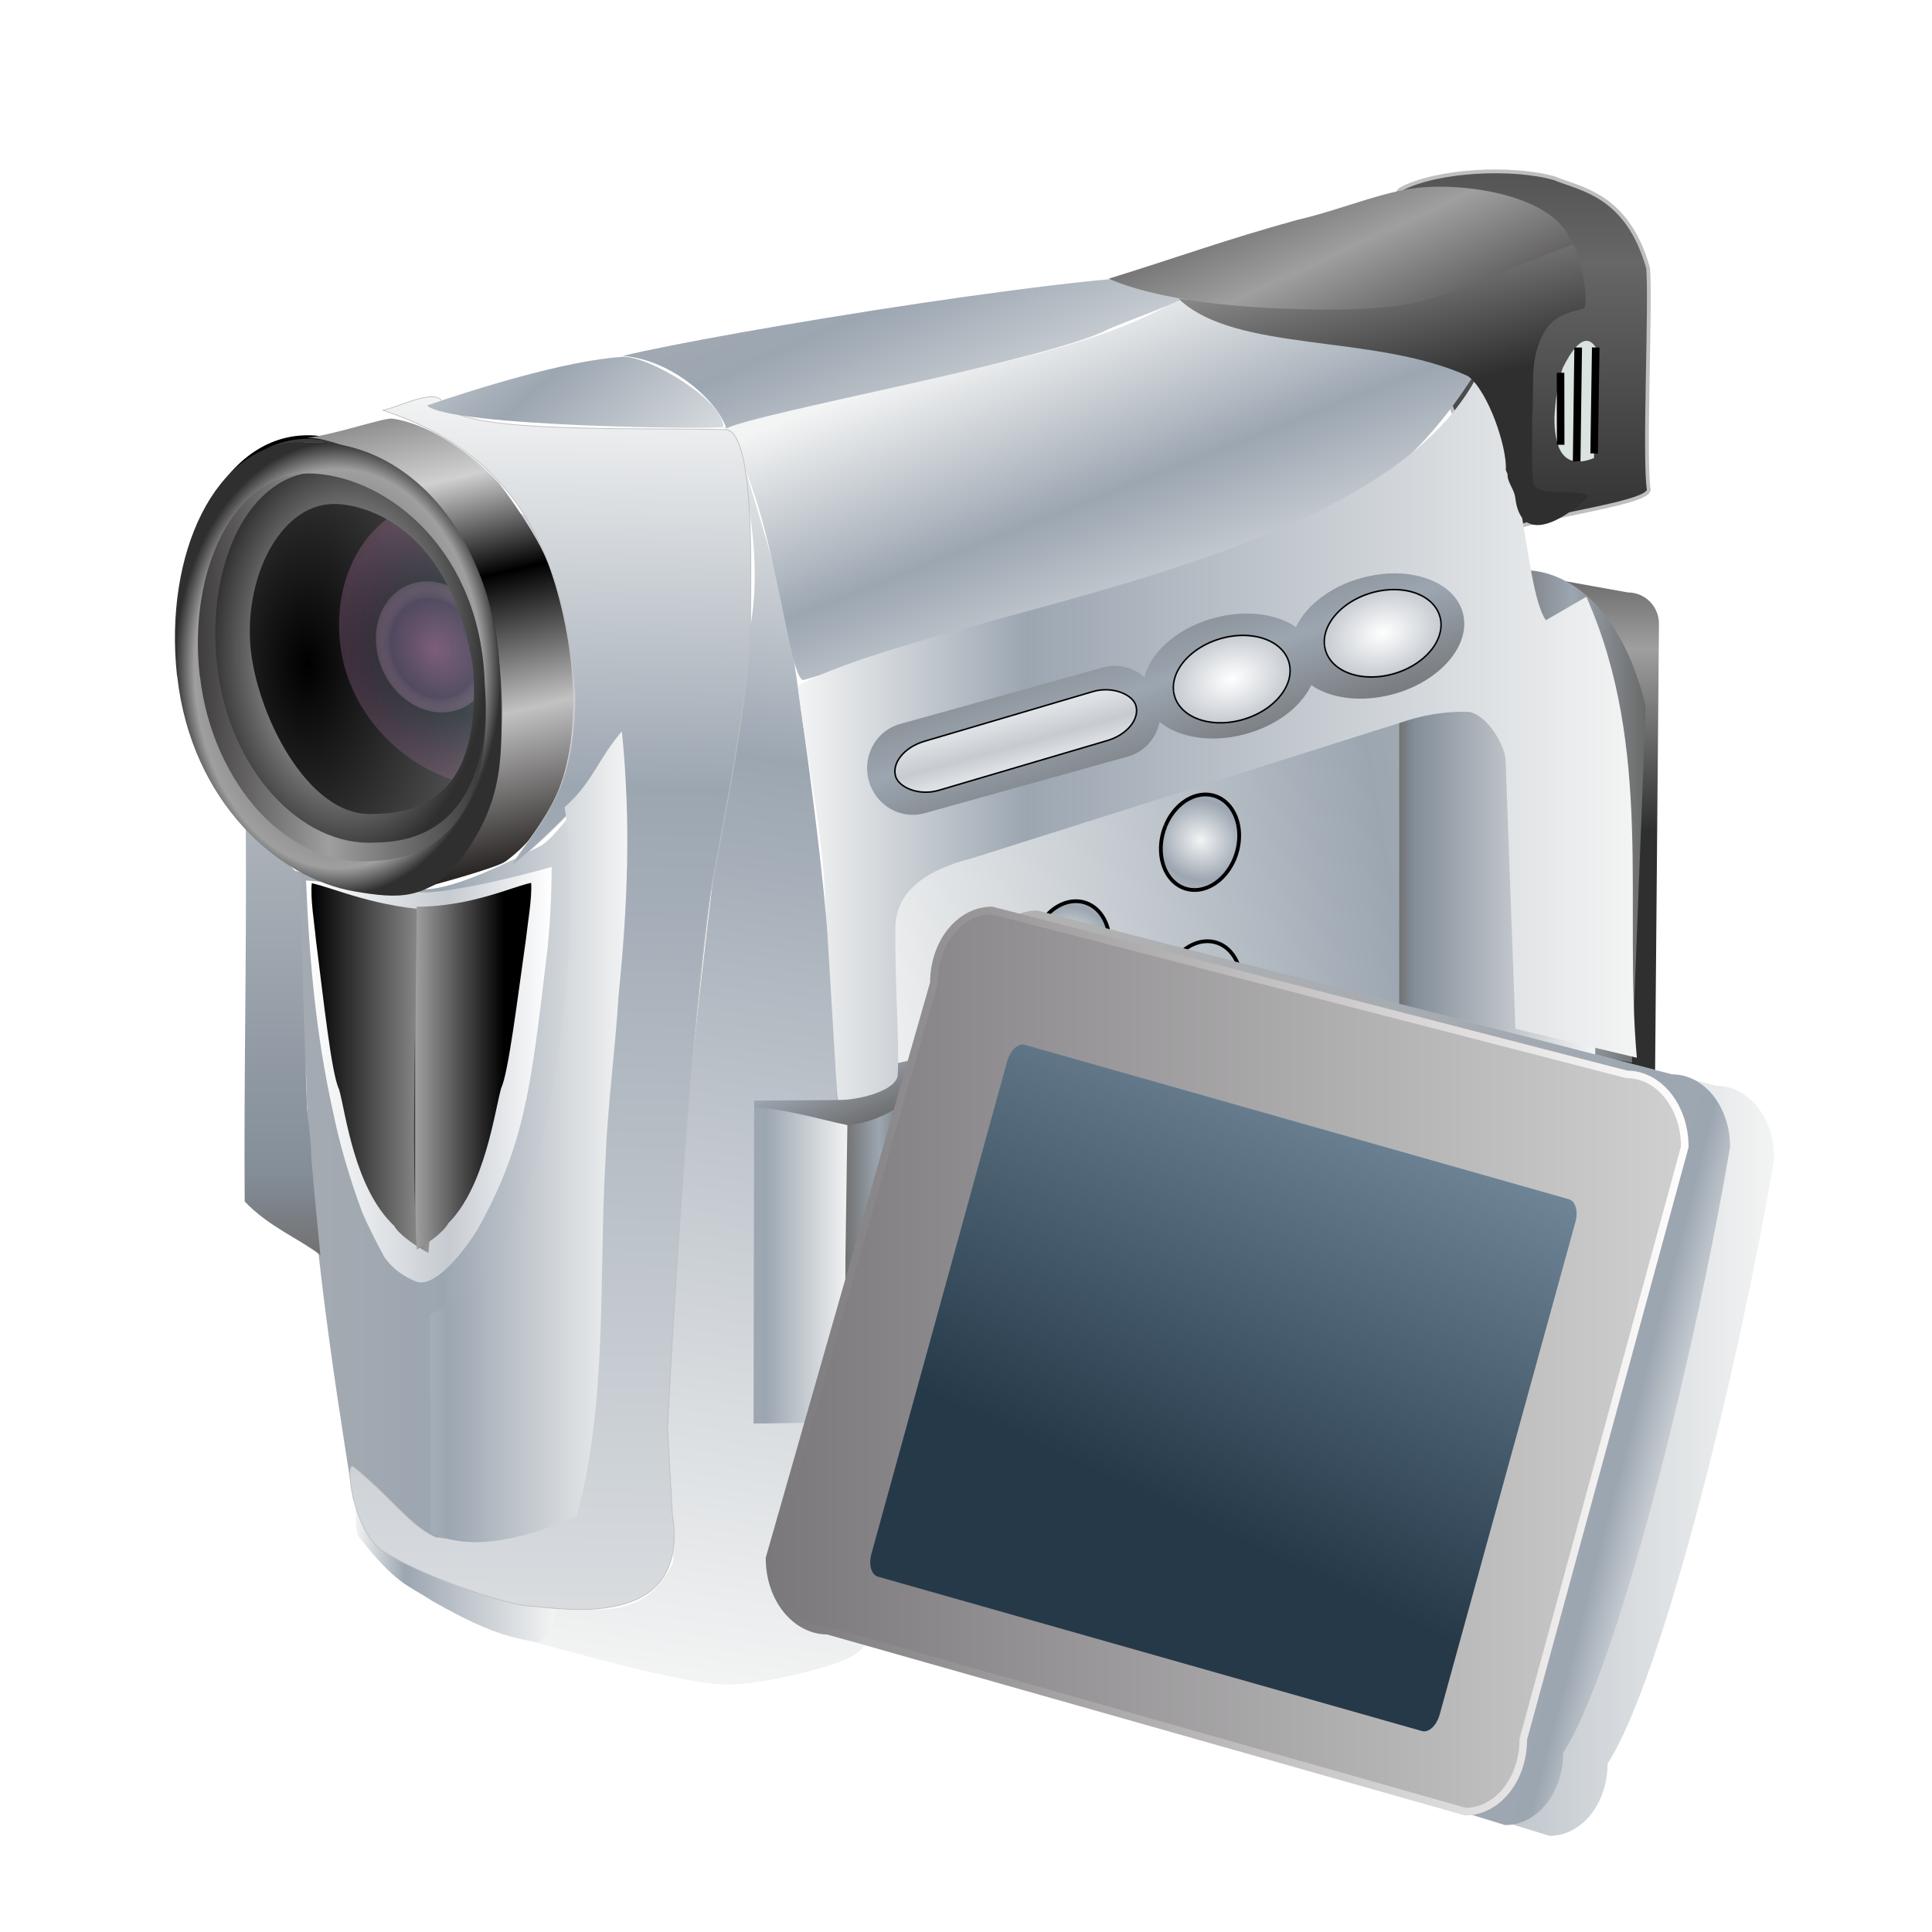<?xml version="1.0" encoding="UTF-8" standalone="no"?>
<!-- Created with Inkscape (http://www.inkscape.org/) -->
<svg xmlns:dc="http://purl.org/dc/elements/1.1/" xmlns:cc="http://creativecommons.org/ns#" xmlns:rdf="http://www.w3.org/1999/02/22-rdf-syntax-ns#" xmlns:svg="http://www.w3.org/2000/svg" xmlns="http://www.w3.org/2000/svg" xmlns:xlink="http://www.w3.org/1999/xlink" xmlns:sodipodi="http://sodipodi.sourceforge.net/DTD/sodipodi-0.dtd" xmlns:inkscape="http://www.inkscape.org/namespaces/inkscape" height="256" width="256" id="svg2240" sodipodi:version="0.32" inkscape:version="0.46" sodipodi:docname="camcorder_jh.svg" inkscape:output_extension="org.inkscape.output.svg.inkscape" sodipodi:modified="TRUE" inkscape:export-filename="C:\Users\Kamil\Desktop\Aut_logo.png" inkscape:export-xdpi="40.172211" inkscape:export-ydpi="40.172211" version="1.0">
  <title id="title4346">Camcorder</title>
  <sodipodi:namedview id="base" pagecolor="#ffffff" bordercolor="#666666" borderopacity="1.0" inkscape:pageopacity="0.0" inkscape:pageshadow="2" inkscape:cx="121.42741" inkscape:cy="124.8832" inkscape:zoom="1.979899" inkscape:document-units="px" inkscape:current-layer="layer2" inkscape:window-width="1024" inkscape:window-height="690" inkscape:window-x="105" inkscape:window-y="105" showgrid="false" inkscape:window-maximized="1" showguides="true" inkscape:guide-bbox="true"/>
  <defs id="defs2242">
    <inkscape:perspective sodipodi:type="inkscape:persp3d" inkscape:vp_x="0 : 128 : 1" inkscape:vp_y="0 : 1000 : 0" inkscape:vp_z="256 : 128 : 1" inkscape:persp3d-origin="128 : 85.333333 : 1" id="perspective203"/>
    <linearGradient id="linearGradient4324">
      <stop id="stop4326" offset="0" style="stop-color:#ad75a3;stop-opacity:1;"/>
      <stop id="stop4332" offset="0.75" style="stop-color:#675776;stop-opacity:1;"/>
      <stop id="stop4330" offset="1" style="stop-color:#cea5c7;stop-opacity:0.392;"/>
    </linearGradient>
    <linearGradient id="linearGradient4308">
      <stop id="stop4310" offset="0" style="stop-color:#000000;stop-opacity:1;"/>
      <stop style="stop-color:#676767;stop-opacity:1;" offset="0.44" id="stop4312"/>
      <stop id="stop4314" offset="1" style="stop-color:#030000;stop-opacity:1;"/>
    </linearGradient>
    <linearGradient id="linearGradient4290">
      <stop style="stop-color:#22394a;stop-opacity:1;" offset="0" id="stop4292"/>
      <stop id="stop4298" offset="0.5" style="stop-color:#22394a;stop-opacity:1;"/>
      <stop style="stop-color:#ad75a3;stop-opacity:1;" offset="1" id="stop4294"/>
    </linearGradient>
    <linearGradient id="linearGradient4258">
      <stop style="stop-color:#3c3939;stop-opacity:1;" offset="0" id="stop4260"/>
      <stop id="stop4262" offset="0.88" style="stop-color:#9f9f9f;stop-opacity:1;"/>
      <stop style="stop-color:#2f2f2f;stop-opacity:1;" offset="1" id="stop4264"/>
    </linearGradient>
    <linearGradient id="linearGradient4238">
      <stop style="stop-color:#3c3939;stop-opacity:1;" offset="0" id="stop4240"/>
      <stop id="stop4248" offset="0.289" style="stop-color:#d0d0d0;stop-opacity:1;"/>
      <stop id="stop4246" offset="0.461" style="stop-color:#000000;stop-opacity:1;"/>
      <stop id="stop4242" offset="0.693" style="stop-color:#c2c2c2;stop-opacity:1;"/>
      <stop style="stop-color:#060000;stop-opacity:1;" offset="1" id="stop4244"/>
    </linearGradient>
    <linearGradient id="linearGradient4190">
      <stop style="stop-color:#3c3939;stop-opacity:1;" offset="0" id="stop4192"/>
      <stop id="stop4194" offset="0.44" style="stop-color:#676767;stop-opacity:1;"/>
      <stop style="stop-color:#2f2f2f;stop-opacity:1;" offset="1" id="stop4196"/>
    </linearGradient>
    <linearGradient id="linearGradient4158">
      <stop id="stop4160" offset="0" style="stop-color:#b1b1b1;stop-opacity:1;"/>
      <stop style="stop-color:#9ca6b1;stop-opacity:1;" offset="0.222" id="stop4162"/>
      <stop id="stop4164" offset="1" style="stop-color:#f3f4f4;stop-opacity:1;"/>
    </linearGradient>
    <linearGradient id="linearGradient4142">
      <stop style="stop-color:#717171;stop-opacity:1;" offset="0" id="stop4144"/>
      <stop id="stop4146" offset="0.079" style="stop-color:#848e99;stop-opacity:1;"/>
      <stop style="stop-color:#f3f4f4;stop-opacity:1;" offset="1" id="stop4148"/>
    </linearGradient>
    <linearGradient id="linearGradient4110">
      <stop style="stop-color:#000000;stop-opacity:1;" offset="0" id="stop4112"/>
      <stop id="stop4114" offset="0.984" style="stop-color:#9f9f9f;stop-opacity:1;"/>
      <stop style="stop-color:#110000;stop-opacity:1;" offset="1" id="stop4116"/>
    </linearGradient>
    <linearGradient id="linearGradient4094">
      <stop id="stop4096" offset="0" style="stop-color:#3c3939;stop-opacity:1;"/>
      <stop style="stop-color:#9f9f9f;stop-opacity:1;" offset="0.44" id="stop4098"/>
      <stop id="stop4100" offset="1" style="stop-color:#2f2f2f;stop-opacity:1;"/>
    </linearGradient>
    <linearGradient id="linearGradient4078">
      <stop style="stop-color:#b1b1b1;stop-opacity:1;" offset="0" id="stop4080"/>
      <stop id="stop4082" offset="0.524" style="stop-color:#9ca6b1;stop-opacity:1;"/>
      <stop style="stop-color:#f3f4f4;stop-opacity:1;" offset="1" id="stop4084"/>
    </linearGradient>
    <linearGradient id="linearGradient4046">
      <stop id="stop4048" offset="0" style="stop-color:#b1b1b1;stop-opacity:1;"/>
      <stop style="stop-color:#9ca6b1;stop-opacity:1;" offset="0.643" id="stop4050"/>
      <stop id="stop4052" offset="1" style="stop-color:#f3f4f4;stop-opacity:1;"/>
    </linearGradient>
    <linearGradient id="linearGradient3982">
      <stop id="stop3984" offset="0" style="stop-color:#ffffff;stop-opacity:1;"/>
      <stop style="stop-color:#c6cbd1;stop-opacity:1;" offset="1" id="stop3986"/>
      <stop id="stop3988" offset="1" style="stop-color:#ffffff;stop-opacity:1;"/>
    </linearGradient>
    <linearGradient id="linearGradient3974">
      <stop id="stop3976" offset="0" style="stop-color:#ffffff;stop-opacity:1;"/>
      <stop style="stop-color:#c6cbd1;stop-opacity:1;" offset="1" id="stop3978"/>
      <stop id="stop3980" offset="1" style="stop-color:#ffffff;stop-opacity:1;"/>
    </linearGradient>
    <linearGradient id="linearGradient3948">
      <stop style="stop-color:#ffffff;stop-opacity:1;" offset="0" id="stop3950"/>
      <stop id="stop3952" offset="0.578" style="stop-color:#c6cbd1;stop-opacity:1;"/>
      <stop style="stop-color:#ffffff;stop-opacity:1;" offset="1" id="stop3954"/>
    </linearGradient>
    <linearGradient id="linearGradient3940">
      <stop id="stop3942" offset="0" style="stop-color:#f3f4f4;stop-opacity:1;"/>
      <stop style="stop-color:#9ca6b1;stop-opacity:1;" offset="0.249" id="stop3944"/>
      <stop id="stop3946" offset="1" style="stop-color:#f3f4f4;stop-opacity:1;"/>
    </linearGradient>
    <linearGradient id="linearGradient3924">
      <stop style="stop-color:#717171;stop-opacity:1;" offset="0" id="stop3926"/>
      <stop id="stop3928" offset="0.5" style="stop-color:#9ca6b1;stop-opacity:1;"/>
      <stop style="stop-color:#696969;stop-opacity:1;" offset="1" id="stop3930"/>
    </linearGradient>
    <linearGradient id="linearGradient3884">
      <stop style="stop-color:#b1b1b1;stop-opacity:1;" offset="0" id="stop3886"/>
      <stop id="stop3888" offset="0.891" style="stop-color:#9ca6b1;stop-opacity:1;"/>
      <stop style="stop-color:#f3f4f4;stop-opacity:1;" offset="1" id="stop3890"/>
    </linearGradient>
    <linearGradient id="linearGradient3868">
      <stop id="stop3870" offset="0" style="stop-color:#b1b1b1;stop-opacity:1;"/>
      <stop style="stop-color:#9ca6b1;stop-opacity:1;" offset="0.5" id="stop3872"/>
      <stop id="stop3874" offset="1" style="stop-color:#f3f4f4;stop-opacity:1;"/>
    </linearGradient>
    <linearGradient id="linearGradient4095">
      <stop style="stop-color:#f3f4f4;stop-opacity:1;" offset="0" id="stop4097"/>
      <stop id="stop4099" offset="0.394" style="stop-color:#9ca6b1;stop-opacity:1;"/>
      <stop style="stop-color:#f3f4f4;stop-opacity:1;" offset="1" id="stop4101"/>
    </linearGradient>
    <linearGradient id="linearGradient3845">
      <stop style="stop-color:#f3f4f4;stop-opacity:1;" offset="0" id="stop3847"/>
      <stop id="stop3849" offset="0.272" style="stop-color:#9ca6b1;stop-opacity:1;"/>
      <stop style="stop-color:#f3f4f4;stop-opacity:1;" offset="1" id="stop3851"/>
    </linearGradient>
    <linearGradient id="linearGradient3829">
      <stop id="stop3831" offset="0" style="stop-color:#f3f4f4;stop-opacity:1;"/>
      <stop style="stop-color:#9ca6b1;stop-opacity:1;" offset="0.451" id="stop3833"/>
      <stop id="stop3835" offset="1" style="stop-color:#f3f4f4;stop-opacity:1;"/>
    </linearGradient>
    <linearGradient id="linearGradient3809">
      <stop style="stop-color:#f3f4f4;stop-opacity:1;" offset="0" id="stop3811"/>
      <stop id="stop3827" offset="0.5" style="stop-color:#9ca6b1;stop-opacity:1;"/>
      <stop style="stop-color:#f3f4f4;stop-opacity:1;" offset="1" id="stop3813"/>
    </linearGradient>
    <linearGradient id="linearGradient3788">
      <stop style="stop-color:#253949;stop-opacity:1;" offset="0" id="stop3790"/>
      <stop style="stop-color:#7e95a7;stop-opacity:1;" offset="1" id="stop3792"/>
    </linearGradient>
    <linearGradient id="linearGradient3774">
      <stop id="stop3776" offset="0" style="stop-color:#7b787b;stop-opacity:1;"/>
      <stop id="stop3778" offset="1" style="stop-color:#fffcfc;stop-opacity:1;"/>
    </linearGradient>
    <linearGradient id="linearGradient3750">
      <stop style="stop-color:#7b787b;stop-opacity:1;" offset="0" id="stop3752"/>
      <stop style="stop-color:#d0d0d0;stop-opacity:1;" offset="1" id="stop3754"/>
    </linearGradient>
    <linearGradient inkscape:collect="always" xlink:href="#linearGradient3750" id="linearGradient3756" x1="-35.357" y1="219.355" x2="4.643" y2="219.355" gradientUnits="userSpaceOnUse"/>
    <linearGradient inkscape:collect="always" xlink:href="#linearGradient3750" id="linearGradient3764" x1="101.964" y1="180.343" x2="223.244" y2="180.343" gradientUnits="userSpaceOnUse"/>
    <linearGradient inkscape:collect="always" xlink:href="#linearGradient3774" id="linearGradient3772" x1="101.964" y1="180.343" x2="223.244" y2="180.343" gradientUnits="userSpaceOnUse"/>
    <linearGradient inkscape:collect="always" xlink:href="#linearGradient3788" id="linearGradient3794" x1="-32.929" y1="259.712" x2="7.071" y2="259.712" gradientUnits="userSpaceOnUse"/>
    <linearGradient inkscape:collect="always" xlink:href="#linearGradient3788" id="linearGradient3802" x1="211.413" y1="151.201" x2="223.34" y2="80.514" gradientUnits="userSpaceOnUse"/>
    <radialGradient inkscape:collect="always" xlink:href="#linearGradient3809" id="radialGradient3815" cx="-12.929" cy="295.712" fx="-12.929" fy="295.712" r="20" gradientTransform="matrix(1,0,0,0.525,0,140.497)" gradientUnits="userSpaceOnUse"/>
    <linearGradient inkscape:collect="always" xlink:href="#linearGradient3829" id="linearGradient3823" x1="145.799" y1="39.392" x2="165.674" y2="90.102" gradientUnits="userSpaceOnUse"/>
    <linearGradient inkscape:collect="always" xlink:href="#linearGradient3845" id="linearGradient3843" x1="115.088" y1="56" x2="92.321" y2="223.207" gradientUnits="userSpaceOnUse"/>
    <linearGradient inkscape:collect="always" xlink:href="#linearGradient3845" id="linearGradient3867" x1="105.79" y1="97.849" x2="216.888" y2="97.849" gradientUnits="userSpaceOnUse"/>
    <radialGradient inkscape:collect="always" xlink:href="#linearGradient4095" id="radialGradient4103" gradientUnits="userSpaceOnUse" gradientTransform="matrix(2.754,0.312,-0.285,2.52,-250.664,-218.399)" cx="160.867" cy="110.664" fx="160.867" fy="110.664" r="5.301"/>
    <linearGradient inkscape:collect="always" xlink:href="#linearGradient3809" id="linearGradient3857" x1="56.324" y1="24.708" x2="96.091" y2="69.155" gradientUnits="userSpaceOnUse"/>
    <linearGradient inkscape:collect="always" xlink:href="#linearGradient3868" id="linearGradient3865" x1="82.523" y1="20.795" x2="108.075" y2="79.439" gradientUnits="userSpaceOnUse"/>
    <linearGradient inkscape:collect="always" xlink:href="#linearGradient3884" id="linearGradient3882" x1="133.723" y1="156.487" x2="229.244" y2="181.236" gradientUnits="userSpaceOnUse"/>
    <linearGradient inkscape:collect="always" xlink:href="#linearGradient3809" id="linearGradient3898" x1="113.928" y1="182.715" x2="235.108" y2="182.715" gradientUnits="userSpaceOnUse"/>
    <linearGradient inkscape:collect="always" xlink:href="#linearGradient3924" id="linearGradient3906" x1="143.401" y1="75.969" x2="154.458" y2="107.969" gradientUnits="userSpaceOnUse"/>
    <linearGradient inkscape:collect="always" xlink:href="#linearGradient3948" id="linearGradient3938" x1="99.628" y1="124.648" x2="99.372" y2="138.835" gradientUnits="userSpaceOnUse"/>
    <radialGradient inkscape:collect="always" xlink:href="#linearGradient3974" id="radialGradient3964" cx="124.375" cy="82.38" fx="124.375" fy="82.38" r="10.611" gradientTransform="matrix(1,0,0,0.679,0,26.47)" gradientUnits="userSpaceOnUse"/>
    <radialGradient inkscape:collect="always" xlink:href="#linearGradient3982" id="radialGradient3972" cx="124.375" cy="82.38" fx="124.375" fy="82.38" r="10.611" gradientTransform="matrix(1,0,0,0.679,0,26.47)" gradientUnits="userSpaceOnUse"/>
    <linearGradient inkscape:collect="always" xlink:href="#linearGradient3809" id="linearGradient3996" x1="35.496" y1="150.63" x2="83.372" y2="150.63" gradientUnits="userSpaceOnUse"/>
    <linearGradient inkscape:collect="always" xlink:href="#linearGradient3948" id="linearGradient4012" x1="40.553" y1="142.399" x2="73.096" y2="142.399" gradientUnits="userSpaceOnUse"/>
    <linearGradient inkscape:collect="always" xlink:href="#linearGradient3940" id="linearGradient4020" x1="88.793" y1="52.573" x2="85.858" y2="261.208" gradientUnits="userSpaceOnUse"/>
    <linearGradient inkscape:collect="always" xlink:href="#linearGradient3940" id="linearGradient4028" x1="47.037" y1="208.185" x2="73.632" y2="208.185" gradientUnits="userSpaceOnUse"/>
    <linearGradient inkscape:collect="always" xlink:href="#linearGradient4046" id="linearGradient4036" x1="11.84" y1="150.33" x2="85.001" y2="150.33" gradientUnits="userSpaceOnUse"/>
    <linearGradient inkscape:collect="always" xlink:href="#linearGradient4078" id="linearGradient4060" x1="89.29" y1="168.883" x2="112.539" y2="168.883" gradientUnits="userSpaceOnUse"/>
    <linearGradient inkscape:collect="always" xlink:href="#linearGradient3924" id="linearGradient4068" x1="112.001" y1="159.783" x2="121.092" y2="159.783" gradientUnits="userSpaceOnUse"/>
    <linearGradient inkscape:collect="always" xlink:href="#linearGradient3924" id="linearGradient4076" x1="109.515" y1="132.4" x2="116.138" y2="149.044" gradientUnits="userSpaceOnUse"/>
    <linearGradient inkscape:collect="always" xlink:href="#linearGradient4110" id="linearGradient4108" x1="66.806" y1="141.281" x2="54.877" y2="141.281" gradientUnits="userSpaceOnUse"/>
    <linearGradient inkscape:collect="always" xlink:href="#linearGradient4110" id="linearGradient4124" x1="41.264" y1="141.529" x2="58.168" y2="141.529" gradientUnits="userSpaceOnUse"/>
    <linearGradient inkscape:collect="always" xlink:href="#linearGradient4142" id="linearGradient4132" x1="37.425" y1="166.303" x2="37.425" y2="27.017" gradientUnits="userSpaceOnUse"/>
    <linearGradient inkscape:collect="always" xlink:href="#linearGradient4158" id="linearGradient4156" x1="207.506" y1="129.605" x2="114.147" y2="145.319" gradientUnits="userSpaceOnUse"/>
    <linearGradient inkscape:collect="always" xlink:href="#linearGradient4142" id="linearGradient4172" x1="185.363" y1="116.473" x2="211.374" y2="116.473" gradientUnits="userSpaceOnUse"/>
    <linearGradient inkscape:collect="always" xlink:href="#linearGradient4190" id="linearGradient4188" x1="218.732" y1="5.924" x2="218.732" y2="71.212" gradientUnits="userSpaceOnUse"/>
    <linearGradient inkscape:collect="always" xlink:href="#linearGradient4094" id="linearGradient4204" x1="177.64" y1="55.99" x2="158.089" y2="13.563" gradientUnits="userSpaceOnUse"/>
    <linearGradient inkscape:collect="always" xlink:href="#linearGradient4094" id="linearGradient4212" x1="183.285" y1="8.2" x2="193.752" y2="50.627" gradientUnits="userSpaceOnUse"/>
    <linearGradient inkscape:collect="always" xlink:href="#linearGradient3924" id="linearGradient4220" x1="198.581" y1="108.191" x2="218.07" y2="108.191" gradientUnits="userSpaceOnUse"/>
    <linearGradient inkscape:collect="always" xlink:href="#linearGradient4094" id="linearGradient4228" x1="219.822" y1="67.141" x2="219.822" y2="109.998" gradientUnits="userSpaceOnUse"/>
    <linearGradient inkscape:collect="always" xlink:href="#linearGradient4238" id="linearGradient4236" x1="57.94" y1="40.455" x2="75.958" y2="117.371" gradientUnits="userSpaceOnUse"/>
    <radialGradient inkscape:collect="always" xlink:href="#linearGradient4258" id="radialGradient4256" cx="44.724" cy="88.626" fx="44.724" fy="88.626" r="21.57" gradientTransform="matrix(1.003,-5.85397e-3,8.17958e-3,1.393,-0.768,-34.585)" gradientUnits="userSpaceOnUse"/>
    <linearGradient inkscape:collect="always" xlink:href="#linearGradient4094" id="linearGradient4272" x1="25.667" y1="87.287" x2="66.331" y2="87.287" gradientUnits="userSpaceOnUse"/>
    <radialGradient inkscape:collect="always" xlink:href="#linearGradient4094" id="radialGradient4280" cx="46.178" cy="86.483" fx="46.178" fy="86.483" r="18.381" gradientTransform="matrix(1,0,0,1.52,0,-44.947)" gradientUnits="userSpaceOnUse"/>
    <radialGradient inkscape:collect="always" xlink:href="#linearGradient4290" id="radialGradient4296" cx="63.982" cy="85.221" fx="63.982" fy="85.221" r="19.231" gradientTransform="matrix(1,0,0,1.009,0,-0.73)" gradientUnits="userSpaceOnUse"/>
    <radialGradient inkscape:collect="always" xlink:href="#linearGradient4308" id="radialGradient4306" cx="40.678" cy="87.965" fx="40.678" fy="87.965" r="21.794" gradientTransform="matrix(2.934,-1.6619889e-7,2.3982145e-7,5.323,-78.659,-380.251)" gradientUnits="userSpaceOnUse"/>
    <radialGradient inkscape:collect="always" xlink:href="#linearGradient4324" id="radialGradient4322" cx="58.084" cy="86.231" fx="58.084" fy="86.231" r="6.061" gradientTransform="matrix(1,0,0,1.448,0,-38.625)" gradientUnits="userSpaceOnUse"/>
    <filter inkscape:collect="always" id="filter4342" x="-0.198" width="1.395" y="-0.142" height="1.283">
      <feGaussianBlur inkscape:collect="always" stdDeviation="1.023" id="feGaussianBlur4344"/>
    </filter>
  </defs>
  <g inkscape:label="camera" id="layer2" inkscape:groupmode="layer">
    <path style="opacity:1;fill:url(#radialGradient4306);fill-opacity:1;stroke:#000000;stroke-width:0.469;stroke-miterlimit:4;stroke-dasharray:none;stroke-opacity:1" d="M 24.395,88.885 C 22.577,72.209 29.9,57.109 41.71,57.943 C 53.004,58.74 66.568,70.082 67.124,90.168 C 67.368,98.988 67.738,105.215 62.063,112.892 C 57.658,118.852 53.436,118.412 47.789,117.448 C 37.766,115.737 26.259,105.619 24.406,88.986" id="path3831" sodipodi:nodetypes="cssssc"/>
    <path sodipodi:nodetypes="csccc" id="path3834" d="M 45.172,86.033 C 43.567,75.249 50.031,65.485 60.454,66.024 C 70.422,66.539 82.394,73.874 82.885,86.862 C 83.827,95.813 80.563,104.369 67.38,104.422 C 56.973,104.867 46.818,96.854 45.182,86.098" style="opacity:0.311;fill:url(#radialGradient4296);fill-opacity:1;stroke:none;stroke-width:0.354;stroke-miterlimit:4;stroke-opacity:1"/>
    <path style="opacity:1;fill:url(#linearGradient4188);fill-opacity:1;stroke:#bfbfbf;stroke-width:0.5;stroke-linecap:butt;stroke-linejoin:miter;stroke-miterlimit:4;stroke-dasharray:none;stroke-opacity:1" d="M 199.654,70.89 C 199.448,73.012 180.779,27.571 185.684,25.028 C 190.588,22.485 200.473,22.055 205.979,23.624 C 209.33,25.048 215.59,25.679 218.381,35.506 C 218.782,39.868 217.814,60.515 218.467,64.864 C 218.552,66.991 199.86,68.769 199.654,70.89 L 199.654,70.89 z" id="path3771" sodipodi:nodetypes="cccccc"/>
    <path style="opacity:1;fill:url(#linearGradient4228);fill-opacity:1;stroke:none;stroke-width:0.499;stroke-miterlimit:4;stroke-opacity:1" d="M 198.788,75.464 L 215.676,78.499 C 217.973,78.499 219.822,80.349 219.822,82.646 L 219.286,144.533 L 204.681,138.501 L 198.788,75.464 L 198.788,75.464 z" id="rect3766" sodipodi:nodetypes="cccccc"/>
    <path sodipodi:nodetypes="cccccc" id="path3769" d="M 198.581,76.501 L 202.254,75.564 C 203.992,75.564 213.785,76.315 218.07,93.579 L 216.236,140.817 L 204.29,138.622 L 198.581,76.501 L 198.581,76.501 z" style="opacity:1;fill:url(#linearGradient4220);fill-opacity:1;stroke:none;stroke-width:0.431;stroke-miterlimit:4;stroke-opacity:1"/>
    <path style="opacity:1;fill:url(#linearGradient4172);fill-opacity:1;stroke:none;stroke-width:0.5;stroke-miterlimit:4;stroke-opacity:1" d="M 185.363,92.355 L 211.374,92.355 L 211.374,140.59 L 185.363,140.59 L 185.363,92.355 z" id="rect3750"/>
    <path style="opacity:1;fill:url(#linearGradient4156);fill-opacity:1;stroke:none;stroke-width:0.5;stroke-miterlimit:4;stroke-opacity:1" d="M 114.147,110.033 L 185.363,94.628 L 185.363,149.176 L 114.147,164.581 L 114.147,110.033 L 114.147,110.033 z" id="rect3747" sodipodi:nodetypes="ccccc"/>
    <path style="opacity:1;fill:url(#linearGradient4068);fill-opacity:1;stroke:none;stroke-width:0.5;stroke-miterlimit:4;stroke-opacity:1" d="M 112.001,147.282 L 121.092,144.883 L 121.092,172.284 L 112.001,174.683 L 112.001,147.282 z" id="rect3763" sodipodi:nodetypes="ccccc"/>
    <path style="opacity:1;fill:url(#linearGradient4076);fill-opacity:1;stroke:none;stroke-width:0.5;stroke-linecap:butt;stroke-linejoin:miter;stroke-miterlimit:4;stroke-dasharray:none;stroke-opacity:1" d="M 97.336,145.691 C 100.988,148.073 107.419,148.026 111.295,149.022 C 115.229,149.324 120.322,146.526 120.951,144.468 L 121.693,140.251 L 97.336,145.691 L 97.336,145.691 z" id="path3731" sodipodi:nodetypes="ccccc"/>
    <path style="opacity:1;fill:url(#linearGradient4060);fill-opacity:1;stroke:none;stroke-width:0.508;stroke-linecap:butt;stroke-linejoin:miter;stroke-miterlimit:4;stroke-dasharray:none;stroke-opacity:1" d="M 112.285,149.085 L 111.702,188.53 C 111.187,191.924 108.241,190.778 106.191,190.777 C 104.265,191.099 99.506,190.451 97.758,189.784 L 98.471,147.062 C 100.983,146.029 108.645,148.355 112.285,149.085 L 112.285,149.085 z" id="path3727" sodipodi:nodetypes="cccccc"/>
    <path style="opacity:1;fill:url(#linearGradient4036);fill-opacity:1;stroke:none;stroke-width:0.5;stroke-linecap:butt;stroke-linejoin:miter;stroke-miterlimit:4;stroke-dasharray:none;stroke-opacity:1" d="M 39.114,115.389 C 39.114,115.389 39.575,133.672 40.566,142.644 C 40.994,161.363 43.905,180.447 46.826,198.789 C 46.826,198.789 53.951,203.582 58.885,205.074 C 65.032,206.932 71.522,204.614 77.057,202.076 C 82.191,191.499 80.762,178.24 81.326,167.11 C 82.745,144.677 86.288,117.774 84.515,94.914 C 84.515,94.914 74.44,111.131 71.328,112.228 C 67.866,114.037 60.3,117.802 56.367,117.829 C 52.518,118.66 46.043,116.885 39.114,115.389 L 39.114,115.389 z" id="path3723" sodipodi:nodetypes="cccscccccc"/>
    <path sodipodi:nodetypes="cccccccccccccccccc" id="path3803" d="M 96.924,56 C 97.632,60.43 101.828,72.945 99.089,84.692 C 98.744,87.94 97.994,92.971 97.393,96.489 C 96.425,102.679 95.882,107.302 94.87,113.314 C 91.962,137.032 89.383,160.91 88.452,184.819 C 88.073,190.365 89.63,201.665 89.152,207.121 C 84.615,216.259 76.805,212.086 70.043,213.6 C 69.213,214.517 69.725,215.992 69.576,217.272 C 73.604,218.285 90.788,223.282 96.108,223.201 C 101.196,223.352 111.919,220.46 113.166,219.275 C 116.479,217.478 114.894,212.928 113,209.531 C 111.488,205.9 111.59,200.933 112.751,196.683 C 115.574,191.936 115.658,189.64 112.446,188.441 L 99.848,188.634 L 99.929,145.835 L 110.896,145.765 C 110.582,124.656 107.515,103.635 104.578,83.033 C 102.194,72.554 98.304,61.298 96.924,56 z" style="opacity:1;fill:url(#linearGradient3843);fill-opacity:1;stroke:none;stroke-width:0.5;stroke-linecap:butt;stroke-linejoin:miter;stroke-miterlimit:4;stroke-dasharray:none;stroke-opacity:1"/>
    <path sodipodi:nodetypes="ccccccccc" id="path3807" d="M 143.373,122.168 L 227.425,143.868 C 231.681,143.868 235.108,148.145 235.108,153.457 C 230.598,180.196 220.379,222.279 213.015,233.673 C 213.015,238.985 209.588,243.261 205.332,243.261 L 121.612,217.523 C 117.355,217.523 113.928,213.247 113.928,207.935 L 135.69,131.757 C 135.69,126.445 139.117,122.168 143.373,122.168 z" style="opacity:1;fill:url(#linearGradient3898);fill-opacity:1;stroke:none"/>
    <use x="0" y="0" xlink:href="#path3753" id="use3759" transform="translate(-17.173,14.142)" width="256" height="256" style="opacity:1"/>
    <use height="256" width="256" transform="translate(0.253,19.445)" id="use3761" xlink:href="#path3753" y="0" x="0" style="opacity:1"/>
    <path style="opacity:1;fill:url(#linearGradient3882);fill-opacity:1;stroke:none" d="M 137.433,120.64 L 221.554,142.358 C 225.814,142.358 229.244,146.638 229.244,151.954 C 224.73,178.715 214.503,220.833 207.132,232.236 C 207.132,237.552 203.703,241.832 199.443,241.832 L 115.654,216.074 C 111.394,216.074 107.964,211.794 107.964,206.477 L 129.744,130.236 C 129.744,124.92 133.173,120.64 137.433,120.64 L 137.433,120.64 z" id="path3801" sodipodi:nodetypes="ccccccccc"/>
    <path sodipodi:nodetypes="ccccccccc" id="rect3026" d="M 131.433,120.64 L 215.554,142.358 C 219.814,142.358 223.244,146.638 223.244,151.954 L 201.847,230.45 C 201.847,235.767 198.417,240.047 194.157,240.047 L 109.654,216.074 C 105.394,216.074 101.964,211.794 101.964,206.477 L 123.744,130.236 C 123.744,124.92 127.173,120.64 131.433,120.64 L 131.433,120.64 z" style="opacity:1;fill:url(#linearGradient3764);fill-opacity:1;stroke:url(#linearGradient3772)"/>
    <path sodipodi:nodetypes="ccccccccc" id="rect3809" d="M 168.434,96.115 L 243.375,96.115 C 244.292,96.115 245.03,97.32 245.03,98.816 L 245.544,166.521 C 245.544,168.018 244.806,169.223 243.889,169.223 L 168.947,169.223 C 168.031,169.223 167.293,168.018 167.293,166.521 L 166.779,98.816 C 166.779,97.32 167.517,96.115 168.434,96.115 L 168.434,96.115 z" style="opacity:1;fill:url(#linearGradient3802);fill-opacity:1;stroke:none" transform="matrix(0.962,0.273,-0.273,0.962,0,0)"/>
    <path style="opacity:1;fill:url(#linearGradient4012);fill-opacity:1;stroke:none;stroke-width:0.5;stroke-linecap:butt;stroke-linejoin:miter;stroke-miterlimit:4;stroke-dasharray:none;stroke-opacity:1" d="M 72.37,127.199 C 70.336,144.409 69.432,151.892 63.251,162.954 C 61.2,166.235 57.406,170.867 55.014,169.766 C 53.41,169.063 52.08,168.183 50.958,166.61 C 49.896,164.635 48.797,162.554 47.95,160.525 C 46.358,156.212 45.002,151.62 44.093,147.166 C 41.861,137.121 40.974,126.941 40.553,116.665 C 40.553,116.665 52.382,117.645 55.447,118.194 C 57.329,118.588 65.593,117.013 73.095,114.867 C 73.095,114.867 73.119,121.485 72.37,127.199 L 72.37,127.199 z" id="path2934" sodipodi:nodetypes="cccccccccc"/>
    <path style="fill:url(#linearGradient4124);fill-opacity:1;stroke:none" d="M 41.31,117.035 C 41.102,119.036 41.657,122.286 41.863,124.556 C 42.883,132.479 43.903,142.264 44.936,144.361 C 45.819,147.517 46.949,157.475 52.227,162.426 C 52.919,163.711 55.483,165.339 56.769,166.023 C 58.026,154.418 57.911,127.616 58.168,120.604 C 50.121,120.411 43.908,117.54 41.31,117.035 z" id="path3816" sodipodi:nodetypes="ccccccc"/>
    <path sodipodi:nodetypes="ccccccc" id="path3812" d="M 70.382,116.983 C 70.514,118.989 69.93,122.224 69.684,124.489 C 68.557,132.383 67.38,142.14 66.399,144.212 C 65.525,147.345 64.245,157.272 59.391,162.093 C 58.739,163.36 56.401,164.926 55.233,165.579 C 54.424,153.948 55.253,127.158 55.213,120.143 C 62.413,120.145 68.046,117.426 70.382,116.983 z" style="opacity:1;fill:url(#linearGradient4108);fill-opacity:1;stroke:none;stroke-width:0.5;stroke-linecap:butt;stroke-linejoin:miter;stroke-miterlimit:4;stroke-dasharray:none;stroke-opacity:1"/>
    <path sodipodi:nodetypes="csccsccsc" d="M 39.921,58.123 C 44.233,57.704 50.81,55.302 52.022,55.472 C 56.261,56.069 61.712,59.287 66.088,63.989 C 67.225,65.432 71.144,70.817 72.695,74.777 C 75.647,82.893 80.328,104.318 66.995,114.143 C 65.915,114.938 57.899,117.16 56.948,117.371 C 57.388,117.178 70.21,110.22 65.471,82.964 C 64.364,76.601 60.926,70.294 56,65.707 C 50.435,60.525 43.217,57.489 39.921,58.123 L 39.921,58.123 z" style="opacity:1;fill:url(#linearGradient4236);fill-opacity:1;stroke:none;stroke-width:0.5;stroke-linecap:butt;stroke-linejoin:miter;stroke-miterlimit:4;stroke-dasharray:none;stroke-opacity:1" id="path3823"/>
    <path sodipodi:nodetypes="cccccc" id="path3826" d="M 106.546,90.086 C 104.398,90.818 102.665,65.955 95.811,56.628 C 112.18,50.966 142.186,48.626 156.496,39.392 C 168.032,45.417 183.518,44.463 195.786,48.943 C 185.144,65.925 175.793,67.772 163.296,73.146 C 144.997,78.703 124.988,84.61 106.546,90.086 L 106.546,90.086 z" style="opacity:1;fill:url(#linearGradient3823);fill-opacity:1;stroke:none;stroke-width:0.5;stroke-linecap:butt;stroke-linejoin:miter;stroke-miterlimit:4;stroke-dasharray:none;stroke-opacity:1"/>
    <path style="opacity:1;fill:url(#linearGradient4028);fill-opacity:1;stroke:none;stroke-width:0.5;stroke-linecap:butt;stroke-linejoin:miter;stroke-miterlimit:4;stroke-dasharray:none;stroke-opacity:1" d="M 47.037,198.801 C 47.174,199.598 47.046,202.862 47.458,203.525 C 52.561,210.04 53.98,209.958 57.38,212.197 C 61.638,214.586 66.41,217.106 71.442,217.569 C 73.025,216.236 74.208,213.818 73.336,212.006 C 67.142,212.196 53.626,206.893 47.037,198.801 L 47.037,198.801 z" id="path3713" sodipodi:nodetypes="cccccc"/>
    <path sodipodi:nodetypes="cssssccsssccsssscc" id="path3679" d="M 50.698,54.343 C 52.43,54.174 57.843,51.182 58.691,53.369 C 60.275,57.456 82.354,56.641 96.109,56.926 C 99.899,57.004 99.504,74.431 99.466,81.511 C 99.401,93.515 94.77,113.585 93.99,119.634 C 90.386,147.584 88.455,189.349 88.455,189.349 L 89.098,200.685 C 91.521,216.325 74.222,213.068 70.183,212.815 C 66.748,212.601 54.886,208.482 50.441,205.274 C 46.792,202.64 45.598,193.372 46.843,194.369 C 51.708,198.261 54.309,202.164 57.707,203.691 C 63.806,204.411 69.67,204.323 75.876,200.698 C 78.261,192.626 78.661,180.144 78.661,168.141 C 78.661,152.07 81.139,136.249 81.92,120.309 C 81.942,119.861 81.938,97.741 81.821,98.421 C 80.867,103.977 67.409,115.194 67.718,114.742 C 72.575,107.64 75.976,104.758 76.255,92.089 C 74.732,73.018 68.235,60.099 50.698,54.343 z" style="opacity:1;fill:url(#linearGradient4020);fill-opacity:1;stroke:#bfbfbf;stroke-width:0.1;stroke-linecap:butt;stroke-linejoin:miter;stroke-miterlimit:4;stroke-dasharray:none;stroke-opacity:1"/>
    <path sodipodi:nodetypes="cssc" id="path2901" d="M 56.574,53.729 C 59.606,56.582 95.819,56.928 95.838,56.567 C 96.02,53.193 85.937,47.044 82.403,47.288 C 74.968,47.799 63.403,51.382 56.574,53.729 L 56.574,53.729 z" style="opacity:1;fill:url(#linearGradient3857);fill-opacity:1;stroke:none;stroke-width:0.5;stroke-linecap:butt;stroke-linejoin:miter;stroke-miterlimit:4;stroke-dasharray:none;stroke-opacity:1"/>
    <path sodipodi:nodetypes="csscscscccccss" d="M 110.969,145.747 C 113.386,145.849 118.831,144.614 118.955,142.409 C 119.193,138.212 118.551,129.802 118.634,122.963 C 118.705,117.054 124.607,114.783 128.902,113.688 L 186.472,95.466 C 189.677,94.451 192.562,94.252 194.73,94.335 C 197.312,94.942 199.433,98.981 199.496,100.721 L 200.798,136.32 L 216.888,140.155 C 215.125,120.132 219.158,99.309 210.202,79.077 L 204.831,82.188 C 201.836,77.785 201.896,57.568 195.67,49.945 C 182.28,75.311 125.386,80.683 105.848,90.766 C 105.309,91.044 108.693,108.257 109.175,116.194" style="opacity:1;fill:url(#linearGradient3867);fill-opacity:1;stroke:none;stroke-width:0.5;stroke-linecap:butt;stroke-linejoin:miter;stroke-miterlimit:4;stroke-dasharray:none;stroke-opacity:1" id="path3683"/>
    <path id="path3687" d="M 184.875,75.969 C 183.769,75.962 182.59,76.096 181.406,76.344 C 176.825,77.304 173.165,80.01 171.719,83.094 C 169.366,81.461 165.74,80.84 161.844,81.656 C 156.609,82.754 152.545,86.101 151.656,89.719 C 150.186,88.438 148.151,87.882 146.156,88.438 L 119.25,95.938 C 116.059,96.827 114.214,100.201 115.125,103.469 C 116.036,106.737 119.34,108.639 122.531,107.75 L 149.438,100.25 C 151.662,99.63 153.22,97.806 153.656,95.656 C 155.972,97.58 159.866,98.38 164.062,97.5 C 168.639,96.541 172.301,93.86 173.75,90.781 C 176.103,92.417 179.728,93.036 183.625,92.219 C 189.939,90.895 194.582,86.258 193.969,81.875 C 193.471,78.314 189.669,75.998 184.875,75.969 z" style="opacity:1;fill:url(#linearGradient3906);fill-opacity:1;stroke:none;stroke-width:0.561;stroke-miterlimit:4;stroke-dasharray:none;stroke-opacity:1"/>
    <rect transform="matrix(0.959,-0.283,0.283,0.959,0,0)" ry="3.614" rx="4.952" y="128.892" x="84.712" height="6.768" width="33.197" id="rect3720" style="opacity:1;fill:url(#linearGradient3938);fill-opacity:1;stroke:#000000;stroke-width:0.2;stroke-miterlimit:4;stroke-dasharray:none;stroke-opacity:1"/>
    <path transform="matrix(0.727,-0.199,0.188,0.764,57.296,51.742)" sodipodi:open="true" sodipodi:end="9.497446" sodipodi:start="3.2176202" d="M 113.925,81.843 A 10.48,7.071 0 1 1 113.922,81.867" sodipodi:ry="7.0710678" sodipodi:rx="10.480332" sodipodi:cy="82.380028" sodipodi:cx="124.37503" id="path3722" style="opacity:1;fill:url(#radialGradient3964);fill-opacity:1;stroke:#000000;stroke-width:0.26;stroke-miterlimit:4;stroke-dasharray:none;stroke-opacity:1" sodipodi:type="arc"/>
    <path sodipodi:type="arc" style="opacity:1;fill:url(#radialGradient3972);fill-opacity:1;stroke:#000000;stroke-width:0.26;stroke-miterlimit:4;stroke-dasharray:none;stroke-opacity:1" id="path3724" sodipodi:cx="124.37503" sodipodi:cy="82.380028" sodipodi:rx="10.480332" sodipodi:ry="7.0710678" d="M 113.925,81.843 A 10.48,7.071 0 1 1 113.922,81.867" sodipodi:start="3.2176202" sodipodi:end="9.497446" sodipodi:open="true" transform="matrix(0.727,-0.199,0.188,0.764,77.296,45.671)"/>
    <path sodipodi:nodetypes="csscc" id="path3675" d="M 82.523,47.161 C 95.088,44.088 149.413,35.172 158.918,36.608 C 164.429,37.44 148.968,42.557 146.827,43.65 C 138.775,47.764 100.705,54.594 96.23,56.766 C 95.308,53.492 89.298,47.679 82.523,47.161 z" style="opacity:1;fill:url(#linearGradient3865);fill-opacity:1;stroke:none;stroke-width:0.5;stroke-linecap:butt;stroke-linejoin:miter;stroke-miterlimit:4;stroke-dasharray:none;stroke-opacity:1"/>
    <path sodipodi:nodetypes="ccssssccccsss" id="path3728" d="M 203.206,64.122 C 202.88,62.746 203.068,57.79 203.016,55.432 C 203.344,50.486 202.614,47.683 204.569,44.099 C 205.79,41.862 207.773,41.408 209.778,40.911 C 210.9,40.633 208.953,30.176 207.229,31.861 C 206.773,32.307 199.533,34.368 197.559,35.502 C 185.234,42.577 170.654,41.047 156.149,39.574 C 163.782,46.83 181.971,44.141 194.534,49.842 C 197.204,51.845 199.732,59.343 199.526,62.265 L 199.754,62.816 C 199.715,63.923 200.641,64.809 200.773,65.915 C 201.753,74.145 210.507,65.958 210.419,65.747 C 210.008,64.759 203.618,65.864 203.206,64.122 L 203.206,64.122 z" style="opacity:1;fill:url(#linearGradient4212);fill-opacity:1;stroke:none;stroke-width:0.5;stroke-linecap:butt;stroke-linejoin:miter;stroke-miterlimit:4;stroke-dasharray:none;stroke-opacity:1"/>
    <path sodipodi:nodetypes="cccccsc" id="path3726" d="M 146.903,36.929 C 156.145,34.071 162.295,31.785 171.881,29.143 C 178.015,27.726 184.13,24.954 189.168,24.78 C 194.924,24.419 206.403,26.008 208.377,32.443 C 203.506,34.123 194.476,38.244 188.32,39.927 C 183.737,41.085 177.197,41.13 170.843,40.927 C 161.797,40.638 152.738,39.456 146.903,36.929 L 146.903,36.929 z" style="opacity:1;fill:url(#linearGradient4204);fill-opacity:1;stroke:none;stroke-width:0.5;stroke-linecap:butt;stroke-linejoin:miter;stroke-miterlimit:4;stroke-dasharray:none;stroke-opacity:1"/>
    <path style="opacity:1;fill:url(#linearGradient4132);fill-opacity:1;stroke:none;stroke-width:0.5;stroke-linecap:butt;stroke-linejoin:miter;stroke-miterlimit:4;stroke-dasharray:none;stroke-opacity:1" d="M 32.423,159.206 C 35.612,162.559 39.617,164.106 42.451,166.303 C 42.451,166.303 41.565,157.311 41.239,153.266 C 41.258,151.123 40.855,149.027 40.689,146.899 C 40.33,136.473 39.905,126.637 39.93,116.151 C 36.907,113.366 36.605,112.461 32.572,109.786 C 32.688,126.411 32.303,142.695 32.423,159.206 z" id="path2932" sodipodi:nodetypes="ccccccc"/>
    <path style="opacity:1;fill:url(#linearGradient3996);fill-opacity:1;stroke:none;stroke-width:0.5;stroke-linecap:butt;stroke-linejoin:miter;stroke-miterlimit:4;stroke-dasharray:none;stroke-opacity:1" d="M 74.815,106.955 C 76.959,120.344 74.647,152.971 65.443,167.098 C 61.548,173.078 56.96,174.091 56.96,174.091 C 56.96,174.091 57.105,203.099 57.105,203.099 C 63.177,206.018 70.871,203.195 76.412,200.952 C 80.542,185.537 79.33,169.698 80.227,153.804 C 80.499,146.566 81.523,139.145 81.963,131.96 C 83.167,119.9 83.624,108.992 82.399,96.913 C 79.312,100.446 78.493,103.742 74.815,106.955 L 74.815,106.955 z" id="path3710" sodipodi:nodetypes="csccccccc"/>
    <path sodipodi:type="arc" style="opacity:1;fill:url(#radialGradient4103);fill-opacity:1;stroke:#000000;stroke-width:0.5;stroke-miterlimit:4;stroke-dasharray:none;stroke-opacity:1" id="path3753" sodipodi:cx="160.86679" sodipodi:cy="110.6643" sodipodi:rx="5.0507627" sodipodi:ry="6.4397225" d="M 155.831,110.175 A 5.051,6.44 0 1 1 155.829,110.197" sodipodi:start="3.2176202" sodipodi:end="9.497446" sodipodi:open="true" transform="matrix(0.954,0.299,-0.299,0.954,38.728,-42.316)"/>
    <path style="opacity:1;fill:#dbe3de;fill-opacity:1;stroke:none;stroke-width:0.5;stroke-linecap:butt;stroke-linejoin:miter;stroke-miterlimit:4;stroke-dasharray:none;stroke-opacity:1" d="M 211.506,46.115 L 211.214,60.692 C 206.822,62.467 205.965,58.854 205.97,55.345 C 206.088,53.112 206.357,50.859 207.079,48.735 C 208.013,46.876 209.922,43.515 211.506,46.115 z" id="path3797" sodipodi:nodetypes="ccccc"/>
    <path style="opacity:1;fill:none;stroke:#000000;stroke-width:1px;stroke-linecap:butt;stroke-linejoin:miter;stroke-opacity:1" d="M 211.443,46.041 L 211.232,60.086" id="path3824" sodipodi:nodetypes="cc"/>
    <path style="opacity:1;fill:none;stroke:#000000;stroke-width:1px;stroke-linecap:butt;stroke-linejoin:miter;stroke-opacity:1" d="M 206.78,49.394 L 206.796,58.938" id="path3827" sodipodi:nodetypes="cs"/>
    <path sodipodi:nodetypes="cc" id="path3829" d="M 209.117,46.046 L 208.916,61.152" style="opacity:1;fill:none;stroke:#000000;stroke-width:1.011px;stroke-linecap:butt;stroke-linejoin:miter;stroke-opacity:1"/>
    <path sodipodi:type="arc" style="opacity:0.769;fill:url(#radialGradient4322);fill-opacity:1;stroke:none;filter:url(#filter4342)" id="path3841" sodipodi:cx="58.083771" sodipodi:cy="86.231239" sodipodi:rx="6.0609155" sodipodi:ry="8.7757006" d="M 52.04,85.565 A 6.061,8.776 0 1 1 52.039,85.594" sodipodi:start="3.2176202" sodipodi:end="9.497446" sodipodi:open="true" transform="matrix(1.243,-0.17,0.215,0.982,-33.133,11.127)"/>
    <path id="path2958" d="M 41.853,58.55 C 32.339,58.684 26.531,72.32 28.032,87.337 L 28.058,87.424 C 29.638,102.885 39.436,112.297 47.978,113.887 C 52.79,114.783 56.394,115.186 60.148,109.646 C 64.984,102.51 64.67,96.727 64.462,88.528 C 63.989,69.858 52.41,59.32 42.785,58.579 C 42.47,58.555 42.16,58.546 41.853,58.55 z M 44.749,66.788 C 49.434,67.062 59.741,70.666 62.678,88.354 C 63.48,99.484 60.714,107.782 49.496,107.848 C 40.64,108.401 33.742,94.072 33.151,85.252 C 32.522,75.877 37.493,66.365 44.749,66.788 L 44.749,66.788 z" style="opacity:1;fill:url(#radialGradient4280);fill-opacity:1;stroke:none;stroke-width:0.417;stroke-miterlimit:4;stroke-opacity:1" sodipodi:nodetypes="cccssssccccss"/>
    <path id="path2956" d="M 41.215,58.564 C 30.692,58.701 24.267,72.724 25.928,88.165 L 25.957,88.254 C 27.704,104.153 38.542,113.83 47.99,115.466 C 53.313,116.387 57.299,116.801 61.452,111.105 C 66.801,103.767 66.454,97.821 66.224,89.389 C 65.7,70.191 52.892,59.356 42.246,58.594 C 41.898,58.569 41.555,58.559 41.215,58.564 L 41.215,58.564 z M 42.246,62.537 C 42.546,62.533 42.853,62.545 43.16,62.566 C 52.542,63.225 63.789,72.603 64.25,89.21 C 65.138,100.655 62.078,111.575 49.669,111.642 C 39.874,112.211 30.325,101.977 28.785,88.225 L 28.755,88.135 C 27.292,74.778 32.972,62.655 42.246,62.537 L 42.246,62.537 z" style="opacity:1;fill:url(#linearGradient4272);fill-opacity:1;stroke:none;stroke-width:0.445;stroke-miterlimit:4;stroke-opacity:1"/>
    <path style="fill:url(#radialGradient4256);fill-opacity:1;stroke:none" d="M 39.722,58.576 C 28.525,58.72 21.69,73.39 23.456,89.545 L 23.488,89.638 C 25.346,106.271 36.878,116.396 46.931,118.107 C 52.594,119.071 56.836,119.504 61.254,113.545 C 66.946,105.868 66.576,99.647 66.331,90.826 C 65.774,70.741 53.914,58.141 40.819,58.607 C 40.449,58.62 40.084,58.571 39.722,58.576 L 39.722,58.576 z M 40.819,62.732 C 41.138,62.728 41.465,62.741 41.791,62.763 C 51.774,63.453 63.74,73.264 64.231,90.638 C 65.176,102.612 61.92,114.037 48.717,114.107 C 38.295,114.703 28.135,103.995 26.496,89.607 L 26.465,89.513 C 24.908,75.539 30.951,62.856 40.819,62.732 z" id="path3836" sodipodi:nodetypes="cccssssccsccccc"/>
  </g>
</svg>